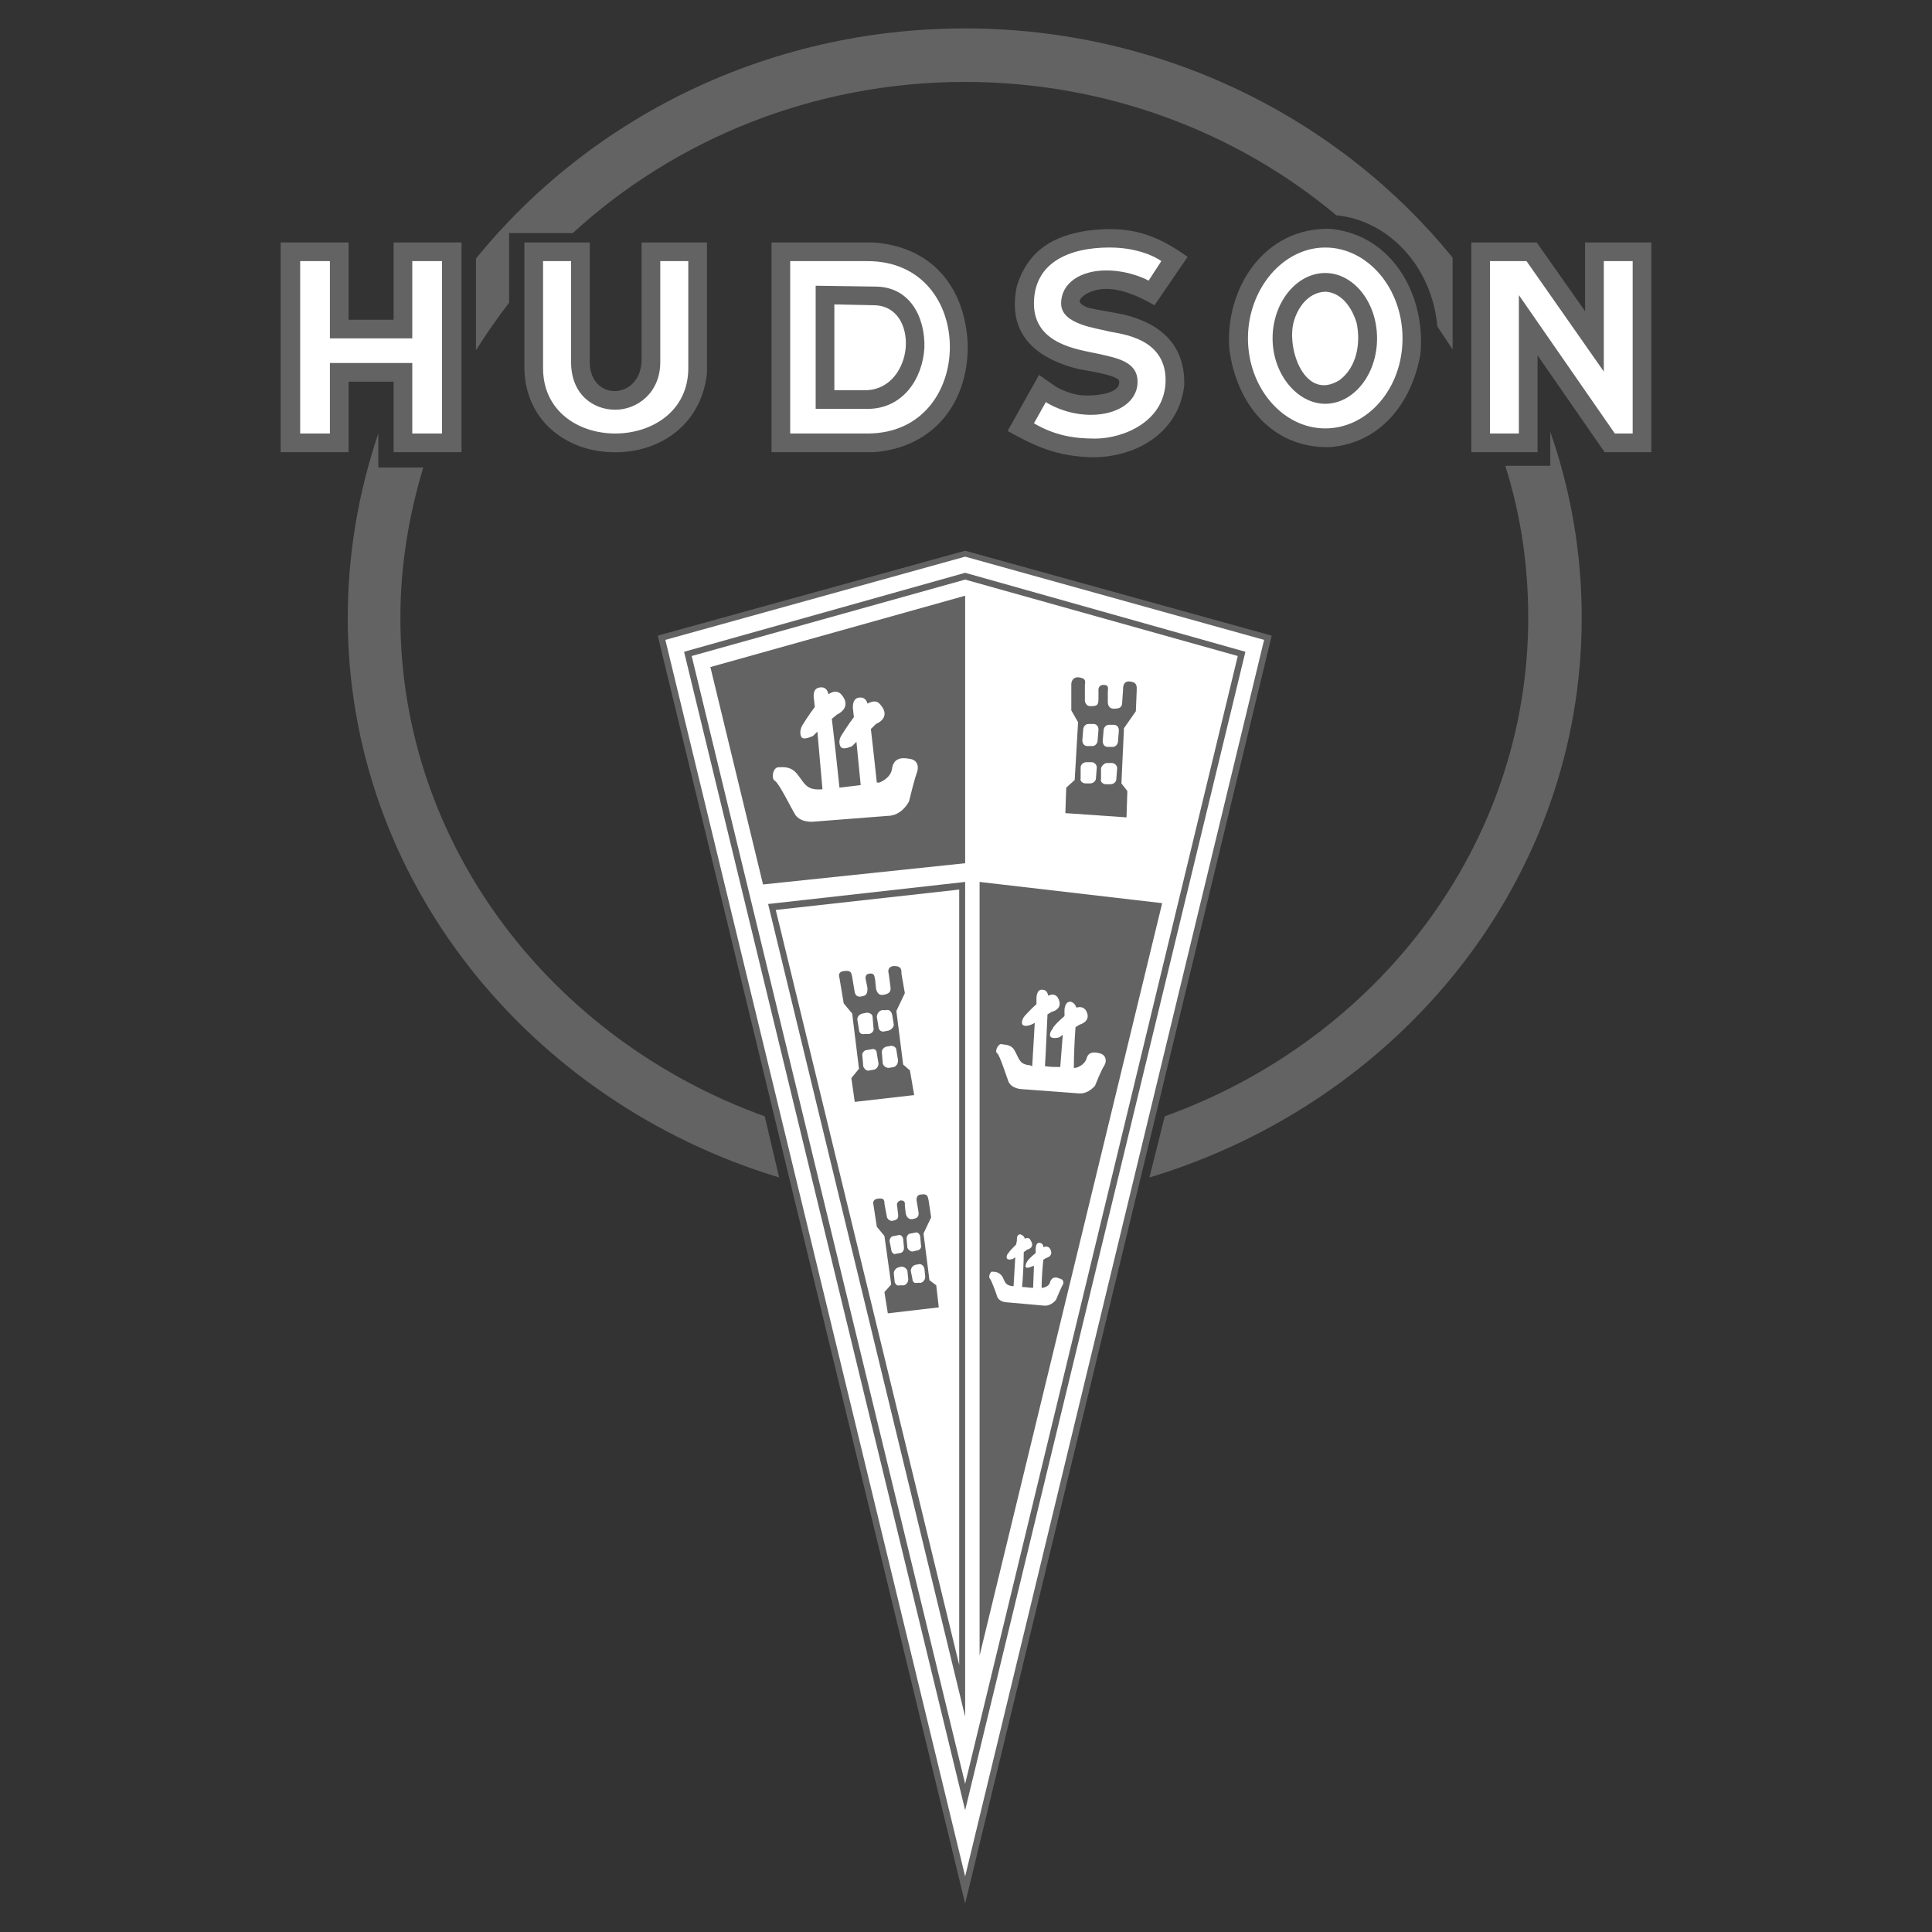 <?xml version="1.0" encoding="UTF-8"?> <svg xmlns="http://www.w3.org/2000/svg" id="Layer_1" version="1.1" viewBox="0 0 2500 2500"><rect x="0" y="0" width="2500" height="2500" fill="#333333" stroke="none"/><defs><style> .st0 { fill: #fff; } .st0, .st1 { fill-rule: evenodd; } .st1 { fill: #636363; } </style></defs><path class="st1" d="M1399.44,511.51c9.91,1.09,53.85,0,48.36-19.78-7.68-7.69-42.87-12.09-52.74-14.29-57.14-14.29-92.31-47.26-79.14-107.7,14.29-45.06,46.16-64.84,92.31-71.42,53.85-6.59,86.83,4.4,128.58,34.06l-42.87,62.64c-25.25-14.29-60.44-30.78-89.01-14.29-13.18,8.79-7.68,13.19,3.29,17.57,14.29,3.29,30.78,5.5,46.19,8.79,49.44,12.09,79.12,40.66,78.03,91.22-6.61,60.44-60.44,93.41-118.7,93.41-45.04-1.09-72.53-13.19-109.89-34.06l40.66-72.53,21.98,15.38c9.87,5.5,21.98,9.9,32.94,11h.01ZM1721.46,296.13c81.32,7.69,124.17,87.91,116.47,162.64-11,61.54-50.53,114.29-116.47,119.78-75.85,2.2-121.99-57.13-130.79-127.48-5.5-78.03,45.06-157.14,130.79-154.94h0ZM1988.47,313.71l62.64,89v-89h85.73v271.43h-60.44l-86.82-125.27v125.27h-85.72v-271.43h84.61ZM763.17,313.71v157.14c1.09,24.18,17.57,36.26,34.06,35.16s31.87-14.29,32.97-38.47v-153.83h84.61v169.23c-7.69,70.34-65.93,104.39-123.08,102.2-56.04-1.1-112.1-38.47-113.19-108.8v-162.64h84.63s0,.01,0,.01ZM998.35,585.14v-271.43h131.86c74.73,5.49,117.58,56.04,121.98,129.67,2.19,76.92-43.95,136.26-121.98,141.76h-131.86ZM451.06,585.14h-87.91v-271.43h87.91v100h58.25v-100h87.92v271.43h-87.92v-91.22h-58.25v91.22h0Z"></path><path class="st1" d="M547.78,604.92c-18.68,61.54-29.67,126.38-29.67,194.51,0,294.52,196.71,546.18,471.45,645.08l18.68,79.14c-323.09-97.81-558.26-384.63-558.26-724.21,0-83.51,14.29-163.74,39.56-238.48v43.97h58.25-.01ZM2006.09,558.78c27,77.36,40.75,158.73,40.66,240.67,0,339.59-235.18,626.4-559.37,724.21l19.78-79.14c274.75-98.89,470.36-350.56,470.36-645.08,0-69.23-9.91-134.07-29.69-196.71h58.26v-43.94h0ZM1248.9,36.76c254.96,0,484.64,116.49,630.8,296.72v118.69c-6.61-9.9-13.2-19.78-19.78-29.67-6.61-76.94-62.64-137.36-130.79-143.96-128.56-107.69-297.82-172.54-480.23-172.54-196.71,0-375.85,74.73-507.71,195.61h-82.42v90.11c-15.28,19.81-29.58,40.35-42.87,61.54v-118.67C763.17,153.25,991.75,36.76,1248.9,36.76ZM1248.9,2463.24l-397.81-1640.74,397.81-109.88,396.72,109.88-396.72,1640.74Z"></path><path class="st0" d="M1337.91,547.78l15.38-27.47s24.19,16.48,58.26,16.48,60.44-16.48,60.44-42.87-27.48-30.78-51.65-36.26c-25.28-5.5-82.42-12.09-82.42-64.85s45.07-72.53,97.81-72.53c43.95,0,67.03,17.57,67.03,17.57l-16.47,25.29s-23.07-13.19-54.97-13.19-58.23,15.4-58.23,42.87,47.27,31.88,62.64,36.26c16.48,3.29,72.53,8.79,72.53,62.64s-54.94,75.83-91.22,75.83c-28.56-.01-52.76-4.41-79.13-19.79v.02ZM1714.85,320.3c54.94,0,100.01,52.74,100.01,117.58s-45.07,116.48-100.01,116.48-100.01-52.75-100.01-116.48,45.06-117.58,100.01-117.58h0ZM1928.03,337.88h47.27l100.01,142.86v-142.86h37.37v223.08h-23.09l-124.2-179.13v179.13h-37.37v-223.08h0ZM702.73,337.88h36.26v130.77c0,41.76,28.57,61.54,57.14,61.54s58.25-21.98,58.25-61.54v-130.77h36.26v138.47c0,56.04-47.26,84.61-94.51,84.61s-93.42-28.57-93.42-84.61v-138.47h.02ZM1122.52,560.96h-100.01v-223.08h100.01c71.44,0,106.6,54.94,106.6,111s-35.16,112.08-106.6,112.08ZM426.9,469.75h106.59v91.2h38.47v-223.08h-38.47v100.01h-106.59v-100.01h-38.47v223.08h38.47v-91.2h0Z"></path><path class="st1" d="M1055.48,529.09v-159.35l76.94,1.1c45.06,0,64.84,39.56,63.75,79.13-2.19,39.56-27.48,79.13-73.63,79.13h-67.06Z"></path><path class="st0" d="M1121.42,504.91c30.78-1.09,48.35-28.57,50.54-54.94,2.2-27.47-10.99-53.85-39.56-54.94l-52.75-1.1v111h41.76v-.02Z"></path><path class="st1" d="M1714.85,353.26c36.28,0,67.05,37.37,67.05,84.63s-30.78,84.61-67.05,84.61-68.14-38.46-68.14-84.61,30.78-84.63,68.14-84.63h0Z"></path><path class="st0" d="M1674.19,415.9c-9.88,35.16,14.29,104.41,59.35,75.83,21.96-16.48,27.46-47.26,21.96-73.63-5.5-18.68-18.66-39.57-40.66-40.66-21.96,1.09-35.15,19.77-40.65,38.46h0ZM860.97,828l387.93-107.69,386.84,107.69-386.84,1600.05-387.93-1600.05h0Z"></path><path class="st1" d="M1248.9,741.2l362.65,102.19-362.65,1498.98-363.74-1498.98,363.74-102.19h0Z"></path><path class="st0" d="M1601.66,848.88l-352.76,1459.41-353.85-1459.41,353.85-98.89,352.76,98.89Z"></path><path class="st1" d="M987.35,1144.5l-68.13-281.33,329.68-92.32v346.16l-261.55,27.48h0ZM1503.86,1168.68l-236.27,973.67v-1001.14l236.27,27.47h0ZM1248.9,2221.47l-254.96-1051.69,254.96-28.57v1080.26h0Z"></path><path class="st0" d="M1003.83,1177.47l237.37-26.38v1003.33l-237.37-976.95h0ZM1352.2,1689.58l-49.44-4.41s-8.79,0-12.11-6.59c-2.18-6.59-7.68-21.98-9.88-24.19-2.2-2.18,1.09-9.88,3.29-8.79,3.29,0,8.79,0,13.2,6.61,3.29,6.59,3.29,10.97,13.18,12.09h1.12l2.2-37.37-3.32,2.2s-6.59,2.18-7.68-1.12c0,0-1.12-3.29,2.18-6.59,1.12-2.2,5.5-6.59,9.91-11l1.09-5.5s-1.09-7.7,4.41-7.7c3.29,1.12,5.5,3.32,5.5,5.5,3.29-1.09,6.59-1.09,7.68,2.2,6.61,9.91-4.38,12.09-4.38,12.09l-4.41,3.29c0,13.2-1.09,34.07-2.18,45.07,4.38,0,9.88,1.12,14.29,1.12l1.09-28.57-3.29,1.09s-6.59,3.29-7.7,0c0,0,0-3.29,2.2-6.59,1.09-2.2,5.5-6.61,11-11v-5.5s0-7.7,4.38-7.7,5.5,3.29,5.5,5.5c3.29-1.09,6.61-1.09,8.79,2.2,5.5,9.88-5.5,12.09-5.5,12.09l-3.29,2.2c-1.09,11-2.2,25.28-2.2,36.28h1.12s8.79-1.12,9.88-7.7c2.2-6.59,7.7-6.59,12.11-4.41,5.47,1.12,6.59,5.5,3.29,9.91-2.2,4.38-7.7,17.57-7.7,17.57,0,0-5.53,7.7-14.32,7.7h0v.02ZM1396.14,1414.85l-73.62-5.5s-13.2,0-17.6-9.88c-3.29-8.82-10.97-32.98-14.29-36.28-4.38-2.2,1.12-13.2,5.5-12.09,4.41,1.09,13.2,0,17.6,9.88,5.47,9.91,5.47,16.48,19.75,17.57,0,0,1.12,1.12,2.2,1.12l3.29-56.06-4.38,2.2s-9.91,4.38-12.09-1.09c0,0-1.12-4.41,3.29-9.91,2.2-2.2,7.68-8.79,15.38-15.38v-7.7s0-12.09,7.7-11c5.5,0,6.59,4.41,7.7,7.7,4.38-2.2,8.79-2.2,12.09,2.2,8.79,15.38-7.7,18.66-7.7,18.66l-5.5,3.29c-1.09,20.89-2.2,51.65-3.29,67.05,6.59,1.09,14.29,1.09,19.78,1.09l3.29-41.78-4.38,3.32s-11,3.29-12.11-2.2c0,0-1.09-3.29,3.29-8.79,1.12-3.29,7.7-9.91,15.41-16.48v-7.7s0-10.97,7.68-10.97c4.41,1.09,6.61,4.38,7.7,7.68,4.41-1.09,8.79-1.09,12.09,3.29,8.79,14.29-7.68,18.69-7.68,18.69l-5.5,3.29c-1.34,17.55-2.07,35.14-2.2,52.74h2.2s11-2.18,14.29-12.09c2.18-8.79,9.88-8.79,17.57-6.59,7.68,2.2,8.79,9.88,5.5,15.38-4.41,6.61-12.11,26.37-12.11,26.37,0,0-8.78,11.04-20.87,9.95h0l.02.02Z"></path><path class="st1" d="M1144.5,1599.46l-9.9-12.09-4.4-28.57s-2.19-6.59,5.5-7.7c7.69-1.09,8.79,1.12,8.79,6.61l3.29,17.57s2.19,5.5,7.69,4.38c4.4-1.09,7.69-2.18,6.6-8.79l-1.1-9.88s-2.19-5.5,4.4-7.7c6.59,0,5.49,4.41,5.49,6.59l1.09,9.91s1.1,8.79,8.79,7.7c6.59-1.12,8.79-3.32,7.69-9.91l-2.2-13.18s-2.19-8.82,6.6-8.82c7.69-1.09,7.69,3.32,8.79,7.7l3.29,21.98-9.9,20.87,7.69,60.44,8.79,6.59,3.29,28.57-65.94,7.7-4.4-27.46,8.79-9.91-8.77-62.62h0l.04.02ZM1102.74,1311.54l-10.99-13.2-5.5-32.96s-3.29-7.7,5.5-8.79c8.79-1.12,9.9,1.09,10.99,7.68l3.29,19.78s1.09,6.61,7.69,5.5c6.59-1.09,8.79-2.18,8.79-11l-2.2-10.97s-2.19-6.61,4.4-7.7c7.69-1.09,6.59,4.38,7.69,7.7l1.09,10.97s1.09,9.91,8.79,8.82c8.79-1.12,11-4.41,9.9-11l-2.19-16.48s-3.29-8.79,6.59-9.88c9.9,0,9.9,4.38,9.9,9.88l4.4,25.28-10.99,23.07,8.79,69.23,8.79,7.7,5.5,31.87-76.92,8.79-4.4-30.78,9.88-12.09-8.79-71.42h0Z"></path><path class="st0" d="M1141.21,1307.13h5.49c3.29-1.09,6.6,1.12,7.69,5.5l2.19,13.2c0,3.29-3.29,6.59-6.59,7.7l-5.5,1.09c-3.17.94-6.51-.87-7.45-4.04-.14-.47-.22-.96-.24-1.46l-2.2-13.18c.01-3.32,2.22-7.7,6.61-8.82h0ZM1146.7,1354.41l6.6-1.12c3.29,0,6.59,2.2,6.59,5.5l2.19,13.2c0,4.38-2.19,7.7-5.5,8.79l-6.59,1.09c-3.47-.03-6.54-2.23-7.69-5.5l-1.09-13.18c-1.1-4.41,2.19-7.7,5.49-8.79h0ZM1115.93,1311.54l5.49-1.09c4.4,0,7.69,2.18,7.69,5.5l1.1,13.18c1.1,4.41-1.1,7.7-5.49,8.79h-5.5c-4.4,1.09-7.69-1.09-7.69-5.5l-2.19-13.18c-.01-3.29,2.19-6.61,6.59-7.7h0ZM1121.42,1358.79l6.59-1.09c3.29-1.09,6.59,1.09,6.59,5.5l2.2,13.18c0,3.32-2.2,6.61-5.5,7.7l-6.59,1.12c-3.29,1.09-6.59-2.2-7.69-5.5l-1.09-13.2c-1.1-3.31,2.19-7.7,5.49-7.7h0ZM1178.58,1596.16l5.49-1.09c3.29-1.12,5.5,1.09,6.6,4.38l1.09,12.09c1.1,3.32-2.19,6.61-5.5,6.61l-4.38,1.09c-3.29,1.09-6.6-2.2-7.69-4.38l-1.1-12.11c0-3.29,2.19-6.59,5.5-6.59h-.01ZM1184.06,1636.82l5.5-1.09c3.29,0,5.5,2.2,6.6,5.5l1.09,11c-.03,3.46-2.23,6.53-5.5,7.68h-5.5c-2.19,1.12-5.49-1.09-5.49-4.38l-2.19-11c.04-3.46,2.23-6.53,5.49-7.7h0ZM1156.59,1599.46l5.5-1.09c3.29-1.12,5.5,1.09,6.59,4.38l1.09,12.11c0,3.29-2.19,6.59-5.49,6.59l-5.5,1.09c-2.19,1.12-5.49-2.2-5.49-5.5l-2.19-11c-.01-3.29,2.19-6.59,5.49-6.59h0ZM1162.09,1640.12l4.4-1.09c3.29,0,6.59,2.2,7.69,5.5l1.09,11c-.03,3.46-2.23,6.53-5.5,7.68h-5.49c-3.29,1.12-5.5-1.09-6.6-4.38l-1.09-11c0-3.29,2.19-6.59,5.5-7.7h0ZM1152.19,1055.49l-98.89,7.69s-16.48,2.19-24.18-8.79c-6.6-11-20.88-40.67-26.38-43.97s-2.19-17.57,4.4-17.57c5.49,0,16.48-2.19,25.28,9.9,8.79,10.99,11,19.78,29.67,18.68h2.19l-6.6-74.73-5.49,5.5s-13.19,6.59-15.4,1.09c0,0-3.29-5.49,1.1-14.28,2.19-3.29,8.79-14.29,16.48-24.18l-1.09-9.88s-3.29-14.29,7.69-15.4c6.6-1.1,9.9,3.29,10.99,8.79,6.6-4.4,12.09-4.4,16.48,0,15.4,17.57-5.49,26.38-5.49,26.38l-6.59,5.49c3.29,26.38,7.69,68.13,9.88,89.01,8.79-1.09,18.69-2.19,27.48-3.29l-5.5-56.04-5.5,5.5s-13.19,6.59-15.38,0c0,0-3.29-5.5,1.09-13.19,2.2-3.29,8.79-14.29,16.48-24.18l-1.1-9.9s-2.19-14.29,7.69-15.4c6.6-1.09,9.9,3.29,11,7.7,6.59-3.31,12.09-4.4,16.48,1.09,15.38,17.57-5.5,25.28-5.5,25.28l-6.59,6.59c2.19,19.78,5.5,47.26,7.69,69.23h3.29s15.4-5.49,16.48-18.68c2.19-12.1,11-14.29,21.98-12.1,10.99,1.1,13.19,9.9,9.88,18.68-3.29,8.79-9.88,36.26-9.88,36.26,0,0-7.7,16.51-24.19,18.72h.05Z"></path><path class="st1" d="M1395.05,934.6l-8.79-15.38v-34.07s0-8.79,8.79-8.79c8.79,1.09,9.88,3.29,8.79,9.88v20.88s1.09,6.6,6.59,6.6c7.7,0,11,0,11-8.79v-11s-1.09-7.69,6.59-7.69,5.5,5.5,5.5,8.79v12.09s-1.09,9.9,7.7,9.9,11-2.19,11-9.9l1.09-15.38s-1.09-10.99,8.79-9.88c9.91,1.09,8.79,6.59,8.79,12.09l-1.09,26.38-15.38,21.97-3.32,71.42,7.7,9.9-1.09,34.06-79.14-5.5,1.12-32.97,10.97-9.88,4.38-74.72h.01Z"></path><path class="st0" d="M1434.62,937.9h6.59c4.38,0,6.59,3.29,6.59,7.69l-1.09,13.19c0,4.4-3.29,7.69-6.59,7.69h-6.61c-4.38,0-6.59-3.29-6.59-7.69l1.09-13.19c.01-4.38,3.29-7.69,6.61-7.69ZM1432.42,987.35h6.59c3.29,0,6.59,3.29,6.59,6.6l-1.09,14.29c0,3.29-3.29,6.59-7.7,6.59h-5.5c-4.38,0-7.68-3.29-6.59-6.59v-14.29c1.13-3.29,4.41-6.6,7.7-6.6ZM1408.23,936.81h6.61c4.38,0,6.59,3.29,6.59,7.69l-1.09,13.19c0,4.4-3.32,7.7-6.61,7.7h-6.59c-4.38,0-6.59-3.29-6.59-7.7l1.09-13.19c0-4.4,3.29-7.69,6.59-7.69ZM1406.05,986.25h6.59c3.29,0,6.59,3.29,6.59,6.6l-1.09,14.29c0,3.29-3.29,6.59-7.7,6.59h-5.5c-4.38,0-7.68-3.29-6.59-6.59v-14.29c0-3.29,3.29-6.6,7.7-6.6Z"></path></svg> 
